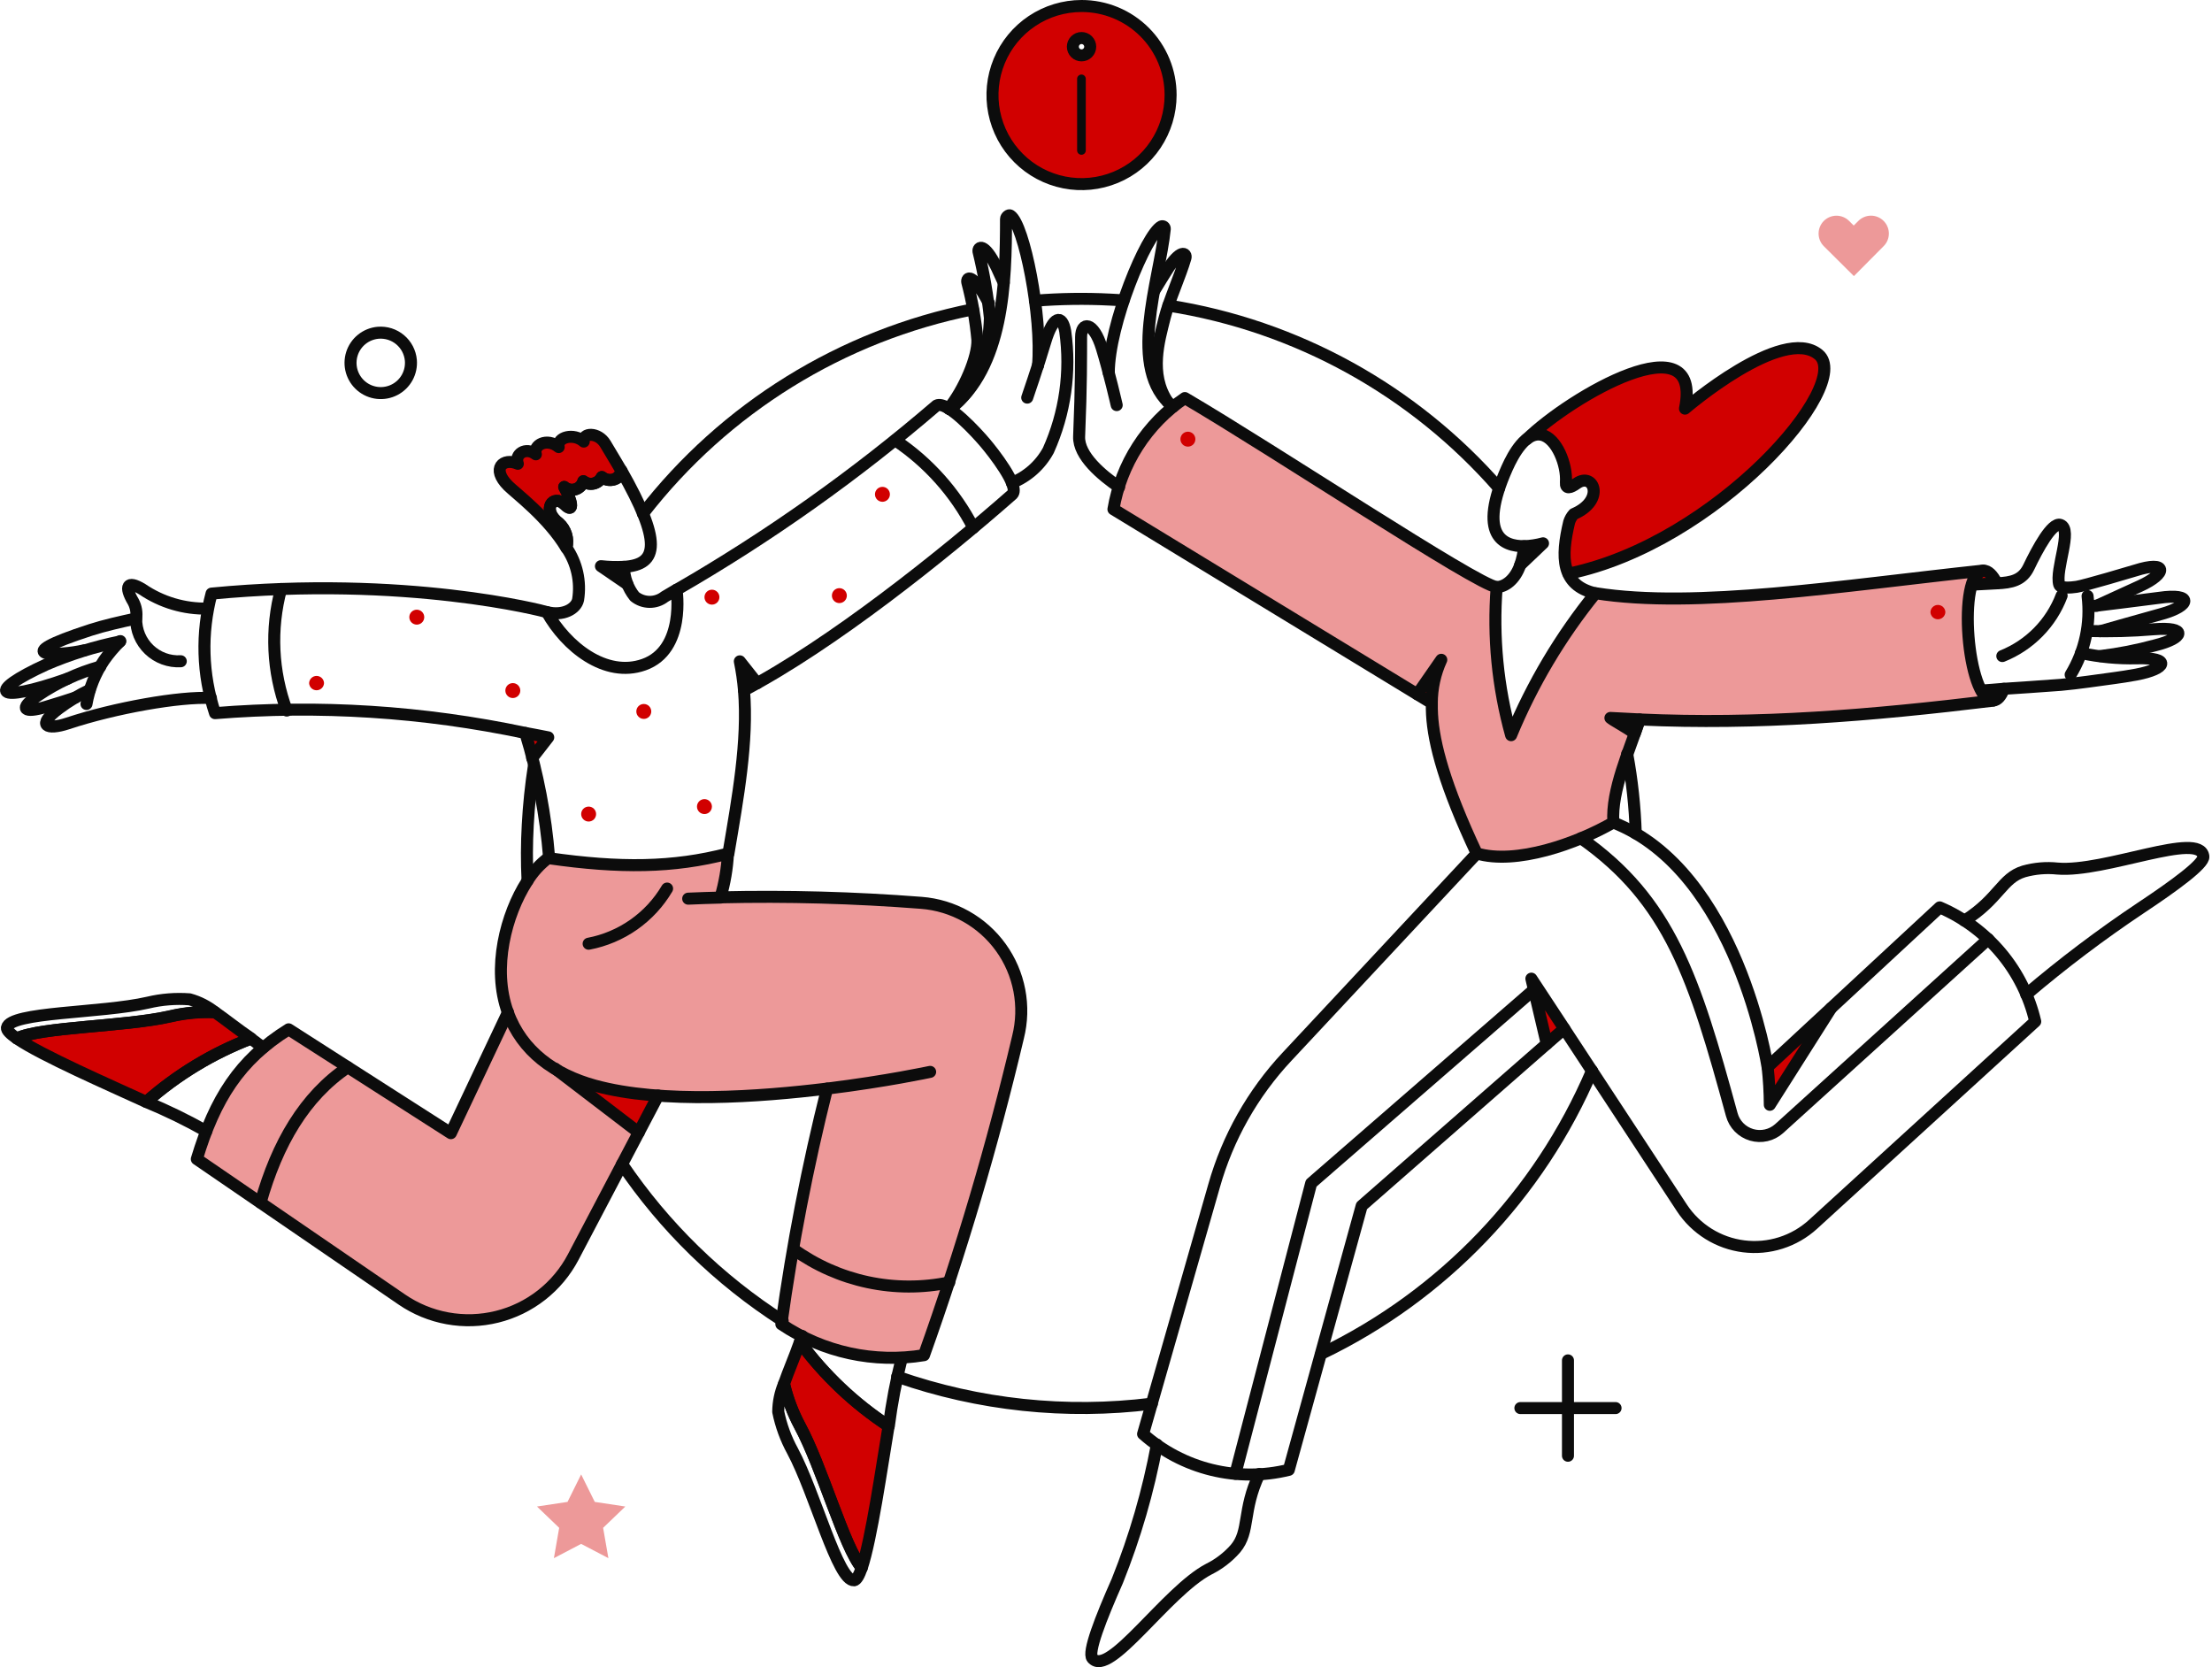 <?xml version="1.0" encoding="UTF-8"?> <svg xmlns="http://www.w3.org/2000/svg" width="333" height="251" viewBox="0 0 333 251" fill="none"><path d="M300.04 105.478C296.081 105.478 294.59 86.201 298.551 85.893C277.134 88.172 255.144 91.675 240.195 89.3C234.947 95.772 230.665 102.971 227.484 110.673C225.464 103.424 224.729 95.877 225.313 88.374C222.469 88.142 191.437 67.566 178.37 59.924C175.537 61.84 173.124 64.312 171.277 67.189C169.427 70.067 168.184 73.29 167.618 76.662L213.413 104.522L217.019 99.328C216.176 101.402 215.705 103.608 215.626 105.846C215.494 110.345 216.95 116.927 222.374 128.482C227.667 130.07 236.304 127.622 242.885 123.817C242.588 119.682 244.606 114.62 246.128 110.387C244.959 109.531 243.732 108.757 242.455 108.071C261.863 109.349 280.126 107.902 300.04 105.478Z" fill="#ED9999"></path><path d="M138.7 135.881C128.641 135.094 118.549 134.817 108.463 135.054C109.093 132.91 109.47 130.701 109.588 128.47C101.317 130.62 93.311 130.687 82.659 129.166V129.034C77.711 132.308 73.391 143.915 76.494 152.447L67.904 170.587L43.424 154.968C36.046 159.567 32.341 165.456 29.628 174.488L60.493 195.627C62.564 197.047 64.912 198.014 67.382 198.461C69.853 198.91 72.391 198.83 74.829 198.226C77.266 197.624 79.548 196.511 81.525 194.961C83.502 193.413 85.128 191.463 86.297 189.241L96.156 170.485L83.713 160.981C85.538 162.046 87.497 162.861 89.539 163.405C99.696 166.217 114.549 165.092 124.538 163.868C121.6 175.555 119.304 187.394 117.659 199.332C123.958 203.57 131.639 205.238 139.128 203.997C144.724 188.315 149.451 172.337 153.29 156.135C153.863 153.83 153.927 151.427 153.478 149.093C153.029 146.762 152.077 144.554 150.688 142.626C149.3 140.699 147.508 139.097 145.438 137.932C143.367 136.767 141.068 136.067 138.7 135.881Z" fill="#ED9999"></path><path d="M283.566 33.258C283.317 33.007 283.021 32.808 282.694 32.672C282.368 32.536 282.018 32.466 281.663 32.466C281.309 32.466 280.959 32.536 280.634 32.672C280.306 32.808 280.01 33.007 279.761 33.258L279.065 33.955L278.368 33.258C277.863 32.754 277.179 32.47 276.465 32.471C275.751 32.471 275.067 32.754 274.562 33.259C274.059 33.764 273.775 34.449 273.775 35.162C273.775 35.876 274.059 36.56 274.564 37.065L279.091 41.564L283.557 37.065C283.81 36.816 284.01 36.52 284.148 36.194C284.283 35.868 284.355 35.517 284.355 35.163C284.356 34.809 284.287 34.459 284.151 34.132C284.015 33.805 283.817 33.508 283.566 33.258Z" fill="#ED9999"></path><path d="M94.137 226.79L89.538 226.095L87.487 221.959L85.436 226.095L80.839 226.79L84.18 229.999L83.386 234.564L87.487 232.414L91.589 234.564L90.795 229.999L94.137 226.79Z" fill="#ED9999"></path><path d="M232.323 81.784L228.84 85.092C229.162 84.174 229.363 83.217 229.436 82.247C230.413 82.2 231.381 82.045 232.323 81.784Z" fill="#D10000"></path><path d="M246.813 108.291C246.582 108.952 246.35 109.647 246.085 110.38C244.917 109.524 243.689 108.75 242.413 108.064C243.902 108.125 245.358 108.224 246.813 108.291Z" fill="#D10000"></path><path d="M273.742 53.373C268.323 48.874 253.628 61.512 253.628 61.512C256.34 48.146 236.491 59.597 229.808 66.111C233.249 63.365 235.995 69.318 235.697 72.693C235.697 73.488 236.127 73.654 237.351 72.794C239.899 70.941 241.718 75.341 236.921 77.391C236.599 77.739 236.362 78.156 236.225 78.609C235.345 81.106 235.288 83.819 236.059 86.351C258.325 81.793 279.134 57.84 273.742 53.373Z" fill="#D10000"></path><path d="M235.499 154.869L232.852 157.152L230.536 147.326L235.499 154.869Z" fill="#D10000"></path><path d="M162.817 0.904C160.165 0.904 157.573 1.691 155.368 3.164C153.163 4.637 151.444 6.731 150.43 9.181C149.415 11.631 149.15 14.327 149.667 16.928C150.184 19.528 151.461 21.918 153.336 23.793C155.211 25.668 157.6 26.945 160.201 27.462C162.802 27.979 165.498 27.714 167.948 26.699C170.398 25.684 172.491 23.966 173.964 21.761C175.437 19.556 176.224 16.964 176.224 14.312C176.228 12.55 175.883 10.805 175.211 9.177C174.537 7.549 173.55 6.07 172.305 4.824C171.058 3.579 169.58 2.591 167.952 1.918C166.324 1.246 164.578 0.901 162.817 0.904ZM163.148 22.475C163.148 22.563 163.113 22.647 163.051 22.709C162.989 22.771 162.905 22.806 162.817 22.806C162.773 22.808 162.728 22.801 162.687 22.786C162.646 22.77 162.609 22.746 162.577 22.715C162.546 22.683 162.522 22.646 162.506 22.605C162.49 22.563 162.483 22.519 162.486 22.475V12.087C162.486 11.999 162.521 11.915 162.583 11.853C162.645 11.791 162.729 11.756 162.817 11.756C162.861 11.753 162.905 11.76 162.946 11.776C162.988 11.791 163.025 11.816 163.056 11.847C163.088 11.878 163.112 11.916 163.128 11.957C163.143 11.998 163.15 12.043 163.148 12.087V22.475ZM161.89 7.06C161.901 6.817 162.005 6.587 162.181 6.419C162.356 6.25 162.59 6.156 162.833 6.156C163.077 6.156 163.311 6.25 163.486 6.419C163.662 6.587 163.766 6.817 163.776 7.06C163.766 7.303 163.662 7.532 163.486 7.701C163.311 7.869 163.077 7.963 162.833 7.963C162.59 7.963 162.356 7.869 162.181 7.701C162.005 7.532 161.901 7.303 161.89 7.06Z" fill="#D10000"></path><path d="M83.519 160.857L96.157 170.485L99.102 164.926C93.664 164.787 88.331 163.394 83.519 160.857Z" fill="#D10000"></path><path d="M94.436 87.944L90.466 85.266C91.608 85.403 92.758 85.448 93.907 85.398C93.998 86.263 94.175 87.115 94.436 87.944Z" fill="#D10000"></path><path d="M216.974 99.325C216.132 101.399 215.66 103.605 215.581 105.842L213.365 104.486L216.974 99.325Z" fill="#D10000"></path><path d="M111.375 99.557C111.67 100.999 111.88 102.457 112.004 103.924C112.632 103.626 113.327 103.262 114.022 102.898L111.375 99.557Z" fill="#D10000"></path><path d="M120.406 202.045C119.647 204.228 118.685 206.412 118.025 208.329C118.539 210.53 119.339 212.654 120.406 214.648C123.747 220.835 127.089 232.976 129.735 236.02C131.191 231.686 132.746 220.803 133.772 214.681C128.608 211.287 124.083 207.011 120.406 202.045Z" fill="#D10000"></path><path d="M32.342 152.355C30.085 152.256 27.825 152.468 25.626 152.983C18.744 154.571 6.141 154.571 2.535 156.325C6.307 158.905 16.395 163.306 22.02 165.886C26.669 161.785 32.013 158.547 37.801 156.325C35.849 155.001 33.996 153.513 32.342 152.355Z" fill="#D10000"></path><path d="M91.128 66.809C90.036 65.022 87.645 65.122 87.885 66.478C86.398 65.155 83.818 65.782 84.114 67.305C82.329 65.85 80.245 67.007 80.673 68.397C79.12 67.206 77.433 68.397 77.962 69.82C75.746 68.86 73.893 70.516 76.506 73.128C77.631 74.253 82.526 77.89 85.272 82.489C85.441 81.828 85.425 81.132 85.227 80.479C85.029 79.826 84.655 79.24 84.147 78.784C81.434 76.732 83.287 74.286 85.007 75.972C86.529 77.46 86.034 75.275 84.941 73.325C85.168 73.52 85.44 73.655 85.732 73.718C86.025 73.781 86.328 73.769 86.615 73.683C86.902 73.598 87.162 73.441 87.373 73.229C87.583 73.016 87.737 72.754 87.819 72.466C88.036 72.63 88.286 72.745 88.552 72.802C88.818 72.859 89.093 72.858 89.358 72.798C89.623 72.739 89.872 72.622 90.088 72.456C90.303 72.29 90.48 72.079 90.605 71.838C91.824 72.696 93.484 72.169 93.55 70.878C92.815 69.618 91.988 68.228 91.128 66.809Z" fill="#D10000"></path><path d="M82.531 111.002L80.118 114.112C79.787 112.823 79.456 111.564 79.092 110.342C80.212 110.54 82.531 111.002 82.531 111.002Z" fill="#D10000"></path><path d="M48.782 102.832C48.771 103.122 48.647 103.397 48.438 103.599C48.228 103.8 47.949 103.912 47.658 103.912C47.367 103.912 47.088 103.8 46.879 103.599C46.669 103.397 46.546 103.122 46.534 102.832C46.546 102.541 46.669 102.267 46.879 102.065C47.088 101.864 47.367 101.751 47.658 101.751C47.949 101.751 48.228 101.864 48.438 102.065C48.647 102.267 48.771 102.541 48.782 102.832Z" fill="#D10000"></path><path d="M63.869 92.907C63.869 93.205 63.75 93.491 63.539 93.702C63.328 93.913 63.042 94.031 62.744 94.031C62.446 94.031 62.16 93.913 61.949 93.702C61.738 93.491 61.619 93.205 61.619 92.907C61.619 92.608 61.738 92.322 61.949 92.111C62.16 91.9 62.446 91.782 62.744 91.782C63.042 91.782 63.328 91.9 63.539 92.111C63.75 92.322 63.869 92.608 63.869 92.907Z" fill="#D10000"></path><path d="M78.327 103.957C78.327 104.255 78.208 104.541 77.997 104.752C77.787 104.963 77.5 105.082 77.202 105.082C76.904 105.082 76.618 104.963 76.407 104.752C76.196 104.541 76.077 104.255 76.077 103.957C76.077 103.659 76.196 103.373 76.407 103.161C76.618 102.951 76.904 102.832 77.202 102.832C77.5 102.832 77.787 102.951 77.997 103.161C78.208 103.373 78.327 103.659 78.327 103.957Z" fill="#D10000"></path><path d="M98.044 107.1C98.044 107.398 97.925 107.684 97.714 107.895C97.503 108.106 97.217 108.225 96.919 108.225C96.621 108.225 96.334 108.106 96.123 107.895C95.912 107.684 95.794 107.398 95.794 107.1C95.794 106.801 95.912 106.515 96.123 106.304C96.334 106.093 96.621 105.975 96.919 105.975C97.217 105.975 97.503 106.093 97.714 106.304C97.925 106.515 98.044 106.801 98.044 107.1Z" fill="#D10000"></path><path d="M108.302 89.896C108.302 90.194 108.184 90.481 107.973 90.692C107.762 90.902 107.476 91.021 107.178 91.021C106.879 91.021 106.593 90.902 106.382 90.692C106.171 90.481 106.053 90.194 106.053 89.896C106.053 89.598 106.171 89.312 106.382 89.101C106.593 88.89 106.879 88.771 107.178 88.771C107.476 88.771 107.762 88.89 107.973 89.101C108.184 89.312 108.302 89.598 108.302 89.896Z" fill="#D10000"></path><path d="M127.486 89.664C127.486 89.963 127.367 90.249 127.156 90.46C126.945 90.671 126.659 90.789 126.361 90.789C126.062 90.789 125.776 90.671 125.565 90.46C125.354 90.249 125.236 89.963 125.236 89.664C125.236 89.366 125.354 89.08 125.565 88.869C125.776 88.658 126.062 88.54 126.361 88.54C126.659 88.54 126.945 88.658 127.156 88.869C127.367 89.08 127.486 89.366 127.486 89.664Z" fill="#D10000"></path><path d="M133.97 74.415C133.97 74.713 133.852 74.999 133.64 75.21C133.43 75.421 133.143 75.54 132.845 75.54C132.547 75.54 132.261 75.421 132.05 75.21C131.839 74.999 131.72 74.713 131.72 74.415C131.72 74.116 131.839 73.83 132.05 73.619C132.261 73.408 132.547 73.29 132.845 73.29C133.143 73.29 133.43 73.408 133.64 73.619C133.852 73.83 133.97 74.116 133.97 74.415Z" fill="#D10000"></path><path d="M89.739 122.548C89.739 122.846 89.621 123.133 89.41 123.344C89.199 123.554 88.913 123.673 88.615 123.673C88.316 123.673 88.03 123.554 87.819 123.344C87.608 123.133 87.49 122.846 87.49 122.548C87.49 122.25 87.608 121.964 87.819 121.753C88.03 121.542 88.316 121.423 88.615 121.423C88.913 121.423 89.199 121.542 89.41 121.753C89.621 121.964 89.739 122.25 89.739 122.548Z" fill="#D10000"></path><path d="M107.174 121.423C107.174 121.721 107.055 122.008 106.845 122.219C106.634 122.429 106.347 122.548 106.049 122.548C105.751 122.548 105.465 122.429 105.254 122.219C105.043 122.008 104.924 121.721 104.924 121.423C104.924 121.125 105.043 120.839 105.254 120.628C105.465 120.417 105.751 120.298 106.049 120.298C106.347 120.298 106.634 120.417 106.845 120.628C107.055 120.839 107.174 121.125 107.174 121.423Z" fill="#D10000"></path><path d="M300.603 87.812C299.446 87.878 297.394 87.977 296.931 88.01C297.791 85.266 299.317 85.231 300.603 87.812Z" fill="#D10000"></path><path d="M301.663 103.692C300.836 105.942 299.479 106.041 298.321 103.957C299.281 103.897 300.439 103.791 301.663 103.692Z" fill="#D10000"></path><path d="M179.955 66.112C179.955 66.411 179.836 66.697 179.626 66.908C179.415 67.119 179.128 67.237 178.83 67.237C178.532 67.237 178.245 67.119 178.034 66.908C177.823 66.697 177.705 66.411 177.705 66.112C177.705 65.814 177.823 65.528 178.034 65.317C178.245 65.106 178.532 64.987 178.83 64.987C179.128 64.987 179.415 65.106 179.626 65.317C179.836 65.528 179.955 65.814 179.955 66.112Z" fill="#D10000"></path><path d="M292.862 92.146C292.85 92.436 292.728 92.711 292.517 92.912C292.309 93.114 292.028 93.226 291.739 93.226C291.448 93.226 291.168 93.114 290.959 92.912C290.748 92.711 290.626 92.436 290.614 92.146C290.626 91.855 290.748 91.581 290.959 91.379C291.168 91.178 291.448 91.065 291.739 91.065C292.028 91.065 292.309 91.178 292.517 91.379C292.728 91.581 292.85 91.855 292.862 92.146Z" fill="#D10000"></path><path d="M266.431 166.316C266.421 164.415 266.311 162.515 266.101 160.626L275.662 151.759L266.431 166.316Z" fill="#D10000"></path><path d="M173.406 211.308C160.482 212.922 147.361 211.529 135.063 207.239" stroke="#0C0C0C" stroke-width="1.809" stroke-linecap="round" stroke-linejoin="round"></path><path d="M239.669 161.185C231.696 179.858 217.212 195 198.912 203.795" stroke="#0C0C0C" stroke-width="1.809" stroke-linecap="round" stroke-linejoin="round"></path><path d="M244.961 113.483C245.694 117.437 246.125 121.44 246.252 125.459" stroke="#0C0C0C" stroke-width="1.809" stroke-linecap="round" stroke-linejoin="round"></path><path d="M175.887 45.996C195.195 49.03 212.82 58.763 225.674 73.488" stroke="#0C0C0C" stroke-width="1.809" stroke-linecap="round" stroke-linejoin="round"></path><path d="M155.804 45.268C159.569 44.965 163.35 44.91 167.122 45.102C167.784 45.137 168.479 45.169 169.14 45.235" stroke="#0C0C0C" stroke-width="1.809" stroke-linecap="round" stroke-linejoin="round"></path><path d="M96.786 77.324C109.104 61.42 126.748 50.496 146.476 46.558" stroke="#0C0C0C" stroke-width="1.809" stroke-linecap="round" stroke-linejoin="round"></path><path d="M79.418 132.572C79.283 129.772 79.294 126.967 79.451 124.169C79.61 121.189 79.919 118.219 80.378 115.27" stroke="#0C0C0C" stroke-width="1.809" stroke-linecap="round" stroke-linejoin="round"></path><path d="M117.826 198.836C108.248 192.694 100.021 184.671 93.643 175.249" stroke="#0C0C0C" stroke-width="1.809" stroke-linecap="round" stroke-linejoin="round"></path><path d="M229.446 82.221C230.409 82.192 231.363 82.047 232.291 81.791L228.85 85.066" stroke="#0C0C0C" stroke-width="1.809" stroke-linecap="round" stroke-linejoin="round"></path><path d="M315.657 91.186L322.175 88.209C326.309 86.323 326.354 84.312 321.414 85.893C321.114 85.989 313.772 88.172 312.614 88.341C311.72 88.472 310.176 88.604 310.002 88.01C309.338 85.746 312.091 79.631 310.167 79.011C308.912 78.609 306.767 82.555 305.403 85.397C304.449 87.385 302.791 87.712 300.606 87.812" stroke="#0C0C0C" stroke-width="1.809" stroke-linecap="round" stroke-linejoin="round"></path><path d="M314.467 91.319C314.467 91.319 324.392 90.1 325.054 89.995C330.211 89.245 329.851 91.192 325.451 92.41C321.249 93.573 316.187 95.022 316.187 95.022" stroke="#0C0C0C" stroke-width="1.809" stroke-linecap="round" stroke-linejoin="round"></path><path d="M314.467 94.991C317.723 95.088 320.981 95 324.227 94.727C329.419 94.321 328.856 96.05 324.458 97.142C321.745 97.883 318.98 98.425 316.187 98.763" stroke="#0C0C0C" stroke-width="1.809" stroke-linecap="round" stroke-linejoin="round"></path><path d="M301.664 103.692C301.664 103.692 308.843 103.222 310.233 103.097C312.911 102.853 315.662 102.426 318.338 102.071C319.265 101.947 320.356 101.778 321.614 101.549C326.249 100.678 326.938 98.958 321.68 99.1C318.857 99.168 316.036 98.901 313.276 98.306" stroke="#0C0C0C" stroke-width="1.809" stroke-linecap="round" stroke-linejoin="round"></path><path d="M314.268 89.731C314.771 93.852 313.872 98.022 311.72 101.571" stroke="#0C0C0C" stroke-width="1.809" stroke-linecap="round" stroke-linejoin="round"></path><path d="M310.365 89.665C309.589 91.718 308.394 93.587 306.855 95.153C305.317 96.719 303.472 97.948 301.433 98.763" stroke="#0C0C0C" stroke-width="1.809" stroke-linecap="round" stroke-linejoin="round"></path><path d="M246.836 108.304C246.604 108.966 246.373 109.661 246.108 110.394C244.388 109.236 242.928 108.487 242.436 108.078C243.924 108.139 245.38 108.238 246.836 108.304Z" stroke="#0C0C0C" stroke-width="1.809" stroke-linecap="round" stroke-linejoin="round"></path><path d="M213.368 104.519L216.974 99.325C216.037 101.371 215.549 103.595 215.546 105.846" stroke="#0C0C0C" stroke-width="1.809" stroke-linecap="round" stroke-linejoin="round"></path><path d="M225.314 88.374C226.511 88.374 228.057 87.347 228.854 85.066C229.175 84.147 229.375 83.191 229.45 82.221C226.34 82.254 222.345 80.654 226.869 70.478C227.843 68.291 229.732 64.946 232.079 65.458C234.362 65.957 235.929 69.999 235.736 72.597C235.657 73.713 236.432 73.44 237.35 72.787C239.913 70.955 241.717 75.332 236.92 77.384C236.601 77.734 236.363 78.15 236.223 78.603C234.985 83.826 234.942 88.129 240.193 89.322" stroke="#0C0C0C" stroke-width="1.809" stroke-linecap="round" stroke-linejoin="round"></path><path d="M229.843 66.112C236.526 59.595 256.376 48.148 253.663 61.514C253.663 61.514 268.349 48.877 273.776 53.375C279.174 57.843 258.392 81.792 236.129 86.358" stroke="#0C0C0C" stroke-width="1.809" stroke-linecap="round" stroke-linejoin="round"></path><path d="M300.042 105.479C296.126 105.479 294.59 86.201 298.553 85.893C277.31 88.157 255.279 91.7 240.197 89.301C234.949 95.772 230.667 102.971 227.486 110.673C225.466 103.424 224.731 95.877 225.314 88.374C222.471 88.143 191.438 67.566 178.372 59.924C175.539 61.84 173.125 64.312 171.278 67.19C169.429 70.067 168.186 73.29 167.62 76.663L215.551 105.846C215.539 106.381 215.551 106.941 215.581 107.54C215.826 111.977 217.524 118.296 222.304 128.47C228.215 130.234 237.378 126.987 242.882 123.805C242.533 118.97 245.351 112.87 246.84 108.308C264.637 109.121 281.633 107.711 300.042 105.479Z" stroke="#0C0C0C" stroke-width="1.809" stroke-linecap="round" stroke-linejoin="round"></path><path d="M222.332 128.47L193.75 159.071C188.587 164.585 184.821 171.256 182.768 178.524L172.082 215.872C175.031 218.477 178.566 220.33 182.388 221.27C186.208 222.21 190.201 222.21 194.021 221.27L204.991 181.531C237.453 153.117 231.892 157.974 235.493 154.867L253.192 181.829C254.232 183.41 255.602 184.745 257.208 185.747C258.815 186.746 260.617 187.387 262.496 187.622C264.373 187.859 266.278 187.685 268.082 187.112C269.886 186.541 271.543 185.585 272.942 184.31L306.388 153.776C305.508 149.983 303.748 146.452 301.249 143.467C298.752 140.483 295.585 138.129 292.007 136.596L266.093 160.626C266.093 160.626 261.627 131.15 242.837 123.805" stroke="#0C0C0C" stroke-width="1.809" stroke-linecap="round" stroke-linejoin="round"></path><path d="M232.853 157.152L230.537 147.326L235.5 154.869" stroke="#0C0C0C" stroke-width="1.809" stroke-linecap="round" stroke-linejoin="round"></path><path d="M174.166 217.46C172.862 224.477 170.866 231.347 168.211 237.972C165.691 243.659 163.717 248.752 164.439 249.618C166.971 252.646 175.583 239.565 181.974 236.219C183.496 235.463 184.857 234.418 185.979 233.142C188.223 230.492 186.969 227.418 189.583 221.893" stroke="#0C0C0C" stroke-width="1.809" stroke-linecap="round" stroke-linejoin="round"></path><path d="M305.038 149.708C310.516 145.045 316.261 140.704 322.242 136.708C327.434 133.265 331.834 130.025 331.702 128.933C331.234 125.029 316.884 131.355 309.736 130.753C308.037 130.575 306.32 130.721 304.674 131.183C301.366 132.182 300.936 135.318 295.742 138.594" stroke="#0C0C0C" stroke-width="1.809" stroke-linecap="round" stroke-linejoin="round"></path><path d="M166.92 56.152C166.92 48.839 172.607 35.205 174.827 34.087C174.887 34.06 174.951 34.049 175.014 34.055C175.078 34.061 175.139 34.083 175.193 34.12C175.245 34.157 175.287 34.206 175.315 34.265C175.343 34.323 175.355 34.387 175.35 34.451C174.589 42.263 169.522 55.604 176.584 61.223" stroke="#0C0C0C" stroke-width="1.809" stroke-linecap="round" stroke-linejoin="round"></path><path d="M168.475 73.323C165.928 71.603 162.334 68.621 162.454 65.714C162.787 57.676 162.736 53.903 162.752 50.727C162.764 48.378 164.612 48.31 165.862 52.381C166.959 55.952 168.111 60.983 168.111 60.983" stroke="#0C0C0C" stroke-width="1.809" stroke-linecap="round" stroke-linejoin="round"></path><path d="M173.802 43.713C174.499 42.555 175.253 41.362 175.556 40.87C177.767 37.272 178.655 38.153 178.467 38.818C177.731 41.42 175.953 45.334 175.357 47.749C174.469 51.303 172.958 56.264 175.775 60.485" stroke="#0C0C0C" stroke-width="1.809" stroke-linecap="round" stroke-linejoin="round"></path><path d="M140.026 161.359C140.026 161.359 133.442 162.781 124.543 163.873" stroke="#0C0C0C" stroke-width="1.809" stroke-linecap="round" stroke-linejoin="round"></path><path d="M79.319 132.738C80.179 131.305 81.314 130.056 82.659 129.066V129.198C93.312 130.72 101.318 130.654 109.589 128.501C109.472 130.732 109.094 132.942 108.464 135.085C118.52 134.854 128.598 135.129 138.701 135.912C141.067 136.095 143.364 136.792 145.432 137.955C147.501 139.116 149.29 140.716 150.676 142.642C152.063 144.568 153.011 146.774 153.457 149.104C153.903 151.434 153.834 153.833 153.256 156.135C149.425 172.341 144.698 188.322 139.098 204.006C131.608 205.247 123.926 203.579 117.627 199.341C119.273 187.403 121.57 175.564 124.508 163.877C114.519 165.096 99.668 166.215 89.509 163.414C83.49 161.754 78.583 158.289 76.45 152.397C74.014 145.71 76.208 137.599 79.319 132.738Z" stroke="#0C0C0C" stroke-width="1.809" stroke-linecap="round" stroke-linejoin="round"></path><path d="M108.498 135.12C106.844 135.153 105.223 135.219 103.602 135.285" stroke="#0C0C0C" stroke-width="1.809" stroke-linecap="round" stroke-linejoin="round"></path><path d="M99.074 164.925L86.293 189.241C85.124 191.463 83.498 193.413 81.521 194.961C79.545 196.511 77.262 197.624 74.825 198.226C72.387 198.83 69.85 198.911 67.379 198.461C64.908 198.014 62.56 197.047 60.49 195.627L29.629 174.488C32.346 165.446 36.056 159.553 43.451 154.953L67.873 170.587L76.474 152.391" stroke="#0C0C0C" stroke-width="1.809" stroke-linecap="round" stroke-linejoin="round"></path><path d="M83.554 160.857L96.159 170.485" stroke="#0C0C0C" stroke-width="1.809" stroke-linecap="round" stroke-linejoin="round"></path><path d="M94.437 87.944L90.467 85.231C91.611 85.359 92.763 85.392 93.912 85.331" stroke="#0C0C0C" stroke-width="1.809" stroke-linecap="round" stroke-linejoin="round"></path><path d="M101.849 88.771C101.253 89.135 100.658 89.468 100.062 89.83C99.416 90.338 98.615 90.612 97.793 90.606C96.97 90.6 96.174 90.315 95.535 89.797C94.521 88.526 93.953 86.957 93.918 85.331C99.239 85.019 99.564 81.441 93.55 70.842C93.487 71.15 93.344 71.437 93.134 71.672C92.925 71.907 92.657 72.082 92.358 72.18C92.058 72.277 91.738 72.293 91.43 72.227C91.123 72.161 90.838 72.014 90.606 71.801C90.487 72.049 90.313 72.266 90.098 72.438C89.883 72.609 89.633 72.729 89.365 72.789C89.097 72.85 88.819 72.849 88.551 72.787C88.283 72.724 88.033 72.602 87.82 72.43C87.737 72.717 87.583 72.979 87.373 73.192C87.162 73.404 86.902 73.561 86.615 73.646C86.329 73.732 86.025 73.744 85.733 73.682C85.44 73.62 85.168 73.485 84.941 73.29C86.066 75.24 86.529 77.424 85.007 75.935C83.287 74.249 81.434 76.729 84.149 78.749C84.657 79.204 85.031 79.79 85.229 80.443C85.427 81.096 85.443 81.791 85.274 82.453C86.844 84.742 87.471 87.548 87.026 90.288C86.728 91.681 84.743 92.769 82.324 92.141C85.21 97.325 91.147 102.101 96.921 100.06C103.275 97.823 101.849 88.771 101.849 88.771Z" stroke="#0C0C0C" stroke-width="1.809" stroke-linecap="round" stroke-linejoin="round"></path><path d="M142.954 61.585C151.126 55.405 151.448 42.339 151.448 32.969C151.448 32.672 151.876 32.273 152.108 32.447C154.175 33.791 156.924 47.723 156.262 55.054" stroke="#0C0C0C" stroke-width="1.809" stroke-linecap="round" stroke-linejoin="round"></path><path d="M152.33 72.694C154.674 71.75 156.616 70.019 157.822 67.798C160.341 62.191 161.223 55.986 160.366 49.9C159.917 47.256 158.545 47.484 157.355 51.487C156.295 55.06 154.642 59.858 154.642 59.858" stroke="#0C0C0C" stroke-width="1.809" stroke-linecap="round" stroke-linejoin="round"></path><path d="M142.816 61.498C145.093 58.712 147.237 53.767 147.138 51.157C146.87 48.23 146.361 45.331 145.616 42.489C145.466 41.792 146.335 40.866 148.858 45.623" stroke="#0C0C0C" stroke-width="1.809" stroke-linecap="round" stroke-linejoin="round"></path><path d="M112.005 103.924C111.881 102.457 111.671 100.999 111.376 99.557L113.984 102.853" stroke="#0C0C0C" stroke-width="1.809" stroke-linecap="round" stroke-linejoin="round"></path><path d="M109.623 128.503H109.657C111.079 120.1 112.634 111.597 112.005 103.924C125.216 96.993 142.007 83.56 152.402 74.415C153.581 73.236 149.453 68.016 148.317 66.677C147.153 65.303 142.597 60.244 140.99 61.049C128.847 71.488 115.754 80.769 101.882 88.771" stroke="#0C0C0C" stroke-width="1.809" stroke-linecap="round" stroke-linejoin="round"></path><path d="M135.757 204.427C134.905 207.803 134.253 211.228 133.805 214.683C128.628 211.293 124.101 207 120.439 202.012C120.572 201.723 120.683 201.425 120.77 201.118" stroke="#0C0C0C" stroke-width="1.809" stroke-linecap="round" stroke-linejoin="round"></path><path d="M120.407 214.641C119.34 212.647 118.54 210.523 118.026 208.322C117.464 209.652 117.168 211.08 117.156 212.525C117.572 214.585 118.297 216.57 119.306 218.413C122.714 224.765 126.121 238.064 128.57 237.899C128.934 237.866 129.331 237.171 129.728 236.013C127.123 232.976 123.781 220.835 120.407 214.641Z" stroke="#0C0C0C" stroke-width="1.809" stroke-linecap="round" stroke-linejoin="round"></path><path d="M120.407 202.045C119.647 204.228 118.686 206.412 118.026 208.329C118.54 210.53 119.34 212.654 120.407 214.648C123.748 220.835 127.09 232.976 129.736 236.02C131.192 231.686 132.747 220.803 133.772 214.681C128.609 211.287 124.084 207.011 120.407 202.045Z" stroke="#0C0C0C" stroke-width="1.809" stroke-linecap="round" stroke-linejoin="round"></path><path d="M31.053 170.286C28.134 168.639 25.118 167.169 22.021 165.886C26.658 161.792 31.992 158.566 37.769 156.358C38.663 156.953 38.795 157.185 39.655 157.681" stroke="#0C0C0C" stroke-width="1.809" stroke-linecap="round" stroke-linejoin="round"></path><path d="M28.538 150.436C26.441 150.279 24.331 150.446 22.285 150.934C15.271 152.553 1.51 152.289 1.042 154.704C0.976 155.068 1.538 155.63 2.531 156.325C6.137 154.571 18.74 154.571 25.654 153.016C27.854 152.499 30.114 152.287 32.37 152.39C31.238 151.486 29.934 150.821 28.538 150.436Z" stroke="#0C0C0C" stroke-width="1.809" stroke-linecap="round" stroke-linejoin="round"></path><path d="M32.343 152.355C30.086 152.256 27.826 152.468 25.627 152.983C18.745 154.571 6.142 154.571 2.536 156.325C6.308 158.905 16.396 163.306 22.021 165.886C26.67 161.785 32.014 158.547 37.802 156.325C35.85 155.001 33.997 153.513 32.343 152.355Z" stroke="#0C0C0C" stroke-width="1.809" stroke-linecap="round" stroke-linejoin="round"></path><path d="M11.337 105.015C10.08 105.445 8.457 105.938 6.81 106.438C3.764 107.357 2.641 106.802 5.685 104.718C8.563 102.764 11.738 101.289 15.088 100.351" stroke="#0C0C0C" stroke-width="1.809" stroke-linecap="round" stroke-linejoin="round"></path><path d="M18.116 96.513C17.198 97.41 16.366 98.392 15.633 99.447C14.318 101.418 13.428 103.641 13.021 105.975" stroke="#0C0C0C" stroke-width="1.809" stroke-linecap="round" stroke-linejoin="round"></path><path d="M10.178 102.17C-0.838 106.041 -2.221 104.235 7.002 100.02C10.561 98.496 14.266 97.34 18.059 96.569" stroke="#0C0C0C" stroke-width="1.809" stroke-linecap="round" stroke-linejoin="round"></path><path d="M31.754 105.08C27.145 104.822 17.311 106.541 10.178 108.911C7.069 109.936 5.406 109.259 8.855 106.661C10.308 105.574 11.866 104.635 13.504 103.856" stroke="#0C0C0C" stroke-width="1.809" stroke-linecap="round" stroke-linejoin="round"></path><path d="M12.658 97.902C8.954 98.763 0.513 99.079 13.651 94.826C15.702 94.162 18.178 93.607 20.499 93.105C20.63 92.243 20.479 91.361 20.069 90.591C18.676 88.257 19.146 87.31 21.425 88.705C24.318 90.674 27.753 91.692 31.251 91.616" stroke="#0C0C0C" stroke-width="1.809" stroke-linecap="round" stroke-linejoin="round"></path><path d="M20.499 93.102C20.485 93.975 20.651 94.842 20.986 95.649C21.322 96.455 21.821 97.184 22.452 97.789C23.082 98.393 23.831 98.861 24.65 99.164C25.47 99.466 26.343 99.595 27.215 99.544" stroke="#0C0C0C" stroke-width="1.809" stroke-linecap="round" stroke-linejoin="round"></path><path d="M93.545 70.875C93.478 72.165 91.824 72.694 90.6 71.834C90.475 72.076 90.298 72.287 90.083 72.453C89.868 72.619 89.618 72.736 89.353 72.796C89.088 72.856 88.813 72.857 88.547 72.799C88.281 72.742 88.031 72.627 87.814 72.463C87.731 72.75 87.578 73.012 87.367 73.224C87.156 73.437 86.896 73.593 86.609 73.678C86.323 73.764 86.019 73.776 85.727 73.713C85.435 73.651 85.162 73.516 84.936 73.321C86.028 75.273 86.524 77.458 85.002 75.968C83.282 74.282 81.436 76.722 84.142 78.78C84.651 79.235 85.025 79.822 85.223 80.475C85.421 81.129 85.436 81.824 85.267 82.485C82.522 77.888 77.626 74.249 76.501 73.124C73.889 70.513 75.74 68.857 77.957 69.816C77.434 68.393 79.115 67.204 80.668 68.393C80.238 67 82.324 65.846 84.109 67.302C83.811 65.78 86.391 65.151 87.88 66.475C87.649 65.118 90.036 65.015 91.123 66.805C91.993 68.225 93.545 70.875 93.545 70.875Z" stroke="#0C0C0C" stroke-width="1.809" stroke-linecap="round" stroke-linejoin="round"></path><path d="M80.114 114.112L82.532 111.002C81.343 110.772 80.218 110.539 79.093 110.342" stroke="#0C0C0C" stroke-width="1.809" stroke-linecap="round" stroke-linejoin="round"></path><path d="M82.331 92.146C81.9 91.98 61.087 86.555 31.846 89.36C30.261 95.281 30.442 101.538 32.369 107.357C48.004 106.086 63.742 107.091 79.088 110.34C80.952 116.434 82.15 122.712 82.66 129.064" stroke="#0C0C0C" stroke-width="1.809" stroke-linecap="round" stroke-linejoin="round"></path><path d="M61.852 54.234C61.929 55.13 61.739 56.029 61.306 56.818C60.873 57.606 60.215 58.248 59.417 58.663C58.618 59.078 57.715 59.246 56.821 59.148C55.926 59.05 55.081 58.688 54.393 58.109C53.704 57.531 53.202 56.761 52.95 55.897C52.699 55.033 52.709 54.114 52.98 53.256C53.251 52.398 53.77 51.64 54.471 51.077C55.173 50.514 56.026 50.171 56.922 50.093C58.124 49.992 59.318 50.371 60.241 51.147C61.165 51.922 61.744 53.032 61.852 54.234Z" stroke="#0C0C0C" stroke-width="1.809" stroke-linecap="round" stroke-linejoin="round"></path><path d="M243.209 211.97H228.883" stroke="#0C0C0C" stroke-width="1.809" stroke-linecap="round" stroke-linejoin="round"></path><path d="M236.046 219.147V204.791" stroke="#0C0C0C" stroke-width="1.809" stroke-linecap="round" stroke-linejoin="round"></path><path d="M42.31 88.672C40.692 94.712 40.993 101.106 43.17 106.967" stroke="#0C0C0C" stroke-width="1.809" stroke-linecap="round" stroke-linejoin="round"></path><path d="M134.77 66.276C139.743 69.601 143.791 74.133 146.536 79.449" stroke="#0C0C0C" stroke-width="1.809" stroke-linecap="round" stroke-linejoin="round"></path><path d="M300.604 87.812C299.447 87.878 297.395 87.977 296.932 88.01C297.792 85.266 299.318 85.231 300.604 87.812Z" stroke="#0C0C0C" stroke-width="1.809" stroke-linecap="round" stroke-linejoin="round"></path><path d="M301.664 103.692C300.837 105.942 299.48 106.041 298.322 103.957C299.282 103.897 300.44 103.791 301.664 103.692Z" stroke="#0C0C0C" stroke-width="1.809" stroke-linecap="round" stroke-linejoin="round"></path><path d="M238.014 126.185C251.413 135.588 255.078 147.195 260.708 167.801C260.905 168.52 261.283 169.177 261.805 169.71C262.329 170.241 262.978 170.629 263.694 170.84C264.41 171.049 265.167 171.071 265.893 170.906C266.621 170.739 267.293 170.39 267.847 169.891L299.318 141.372" stroke="#0C0C0C" stroke-width="1.809" stroke-linecap="round" stroke-linejoin="round"></path><path d="M185.976 221.86L197.388 178.127L230.933 148.98" stroke="#0C0C0C" stroke-width="1.809" stroke-linecap="round" stroke-linejoin="round"></path><path d="M100.425 133.763C99.159 135.907 97.451 137.756 95.415 139.189C93.378 140.62 91.06 141.603 88.614 142.067" stroke="#0C0C0C" stroke-width="1.809" stroke-linecap="round" stroke-linejoin="round"></path><path d="M119.447 188.051C122.795 190.466 126.61 192.158 130.649 193.02C134.687 193.88 138.861 193.891 142.903 193.05" stroke="#0C0C0C" stroke-width="1.809" stroke-linecap="round" stroke-linejoin="round"></path><path d="M52.357 160.662C45.874 165.029 41.735 172.109 39.224 181.035" stroke="#0C0C0C" stroke-width="1.809" stroke-linecap="round" stroke-linejoin="round"></path><path d="M275.661 151.759L266.432 166.316C266.422 164.415 266.312 162.515 266.102 160.626" stroke="#0C0C0C" stroke-width="1.809" stroke-linecap="round" stroke-linejoin="round"></path><path d="M142.964 61.585C147.704 58.012 148.858 52.705 149.024 47.876C148.685 44.499 148.11 41.15 147.304 37.854C147.199 37.192 148.131 36.398 150.016 40.203L151.108 42.578" stroke="#0C0C0C" stroke-width="1.809" stroke-linecap="round" stroke-linejoin="round"></path><path d="M162.818 0.904C160.166 0.904 157.574 1.691 155.369 3.164C153.164 4.637 151.445 6.731 150.431 9.181C149.416 11.631 149.15 14.327 149.668 16.928C150.185 19.528 151.462 21.918 153.337 23.793C155.212 25.668 157.601 26.945 160.202 27.462C162.803 27.979 165.499 27.714 167.949 26.699C170.399 25.684 172.492 23.966 173.965 21.761C175.438 19.556 176.225 16.964 176.225 14.312C176.229 12.55 175.884 10.805 175.212 9.177C174.538 7.549 173.551 6.07 172.306 4.824C171.059 3.579 169.581 2.591 167.953 1.918C166.325 1.246 164.579 0.901 162.818 0.904Z" stroke="#0C0C0C" stroke-width="1.809" stroke-linejoin="round"></path><path d="M161.512 7.03C161.512 7.376 161.649 7.709 161.894 7.954C162.139 8.198 162.471 8.336 162.818 8.336C163.164 8.336 163.496 8.198 163.741 7.954C163.986 7.709 164.124 7.376 164.124 7.03C164.124 6.684 163.986 6.352 163.741 6.107C163.496 5.862 163.164 5.724 162.818 5.724C162.471 5.724 162.139 5.862 161.894 6.107C161.649 6.352 161.512 6.684 161.512 7.03Z" stroke="#0C0C0C" stroke-width="1.809" stroke-linejoin="round"></path><path d="M163.457 11.872C163.457 11.512 163.164 11.22 162.804 11.22C162.443 11.22 162.151 11.512 162.151 11.872H163.457ZM162.151 22.646C162.151 23.007 162.443 23.299 162.804 23.299C163.164 23.299 163.457 23.007 163.457 22.646H162.151ZM162.151 11.872V22.646H163.457V11.872H162.151Z" fill="#0C0C0C"></path></svg> 